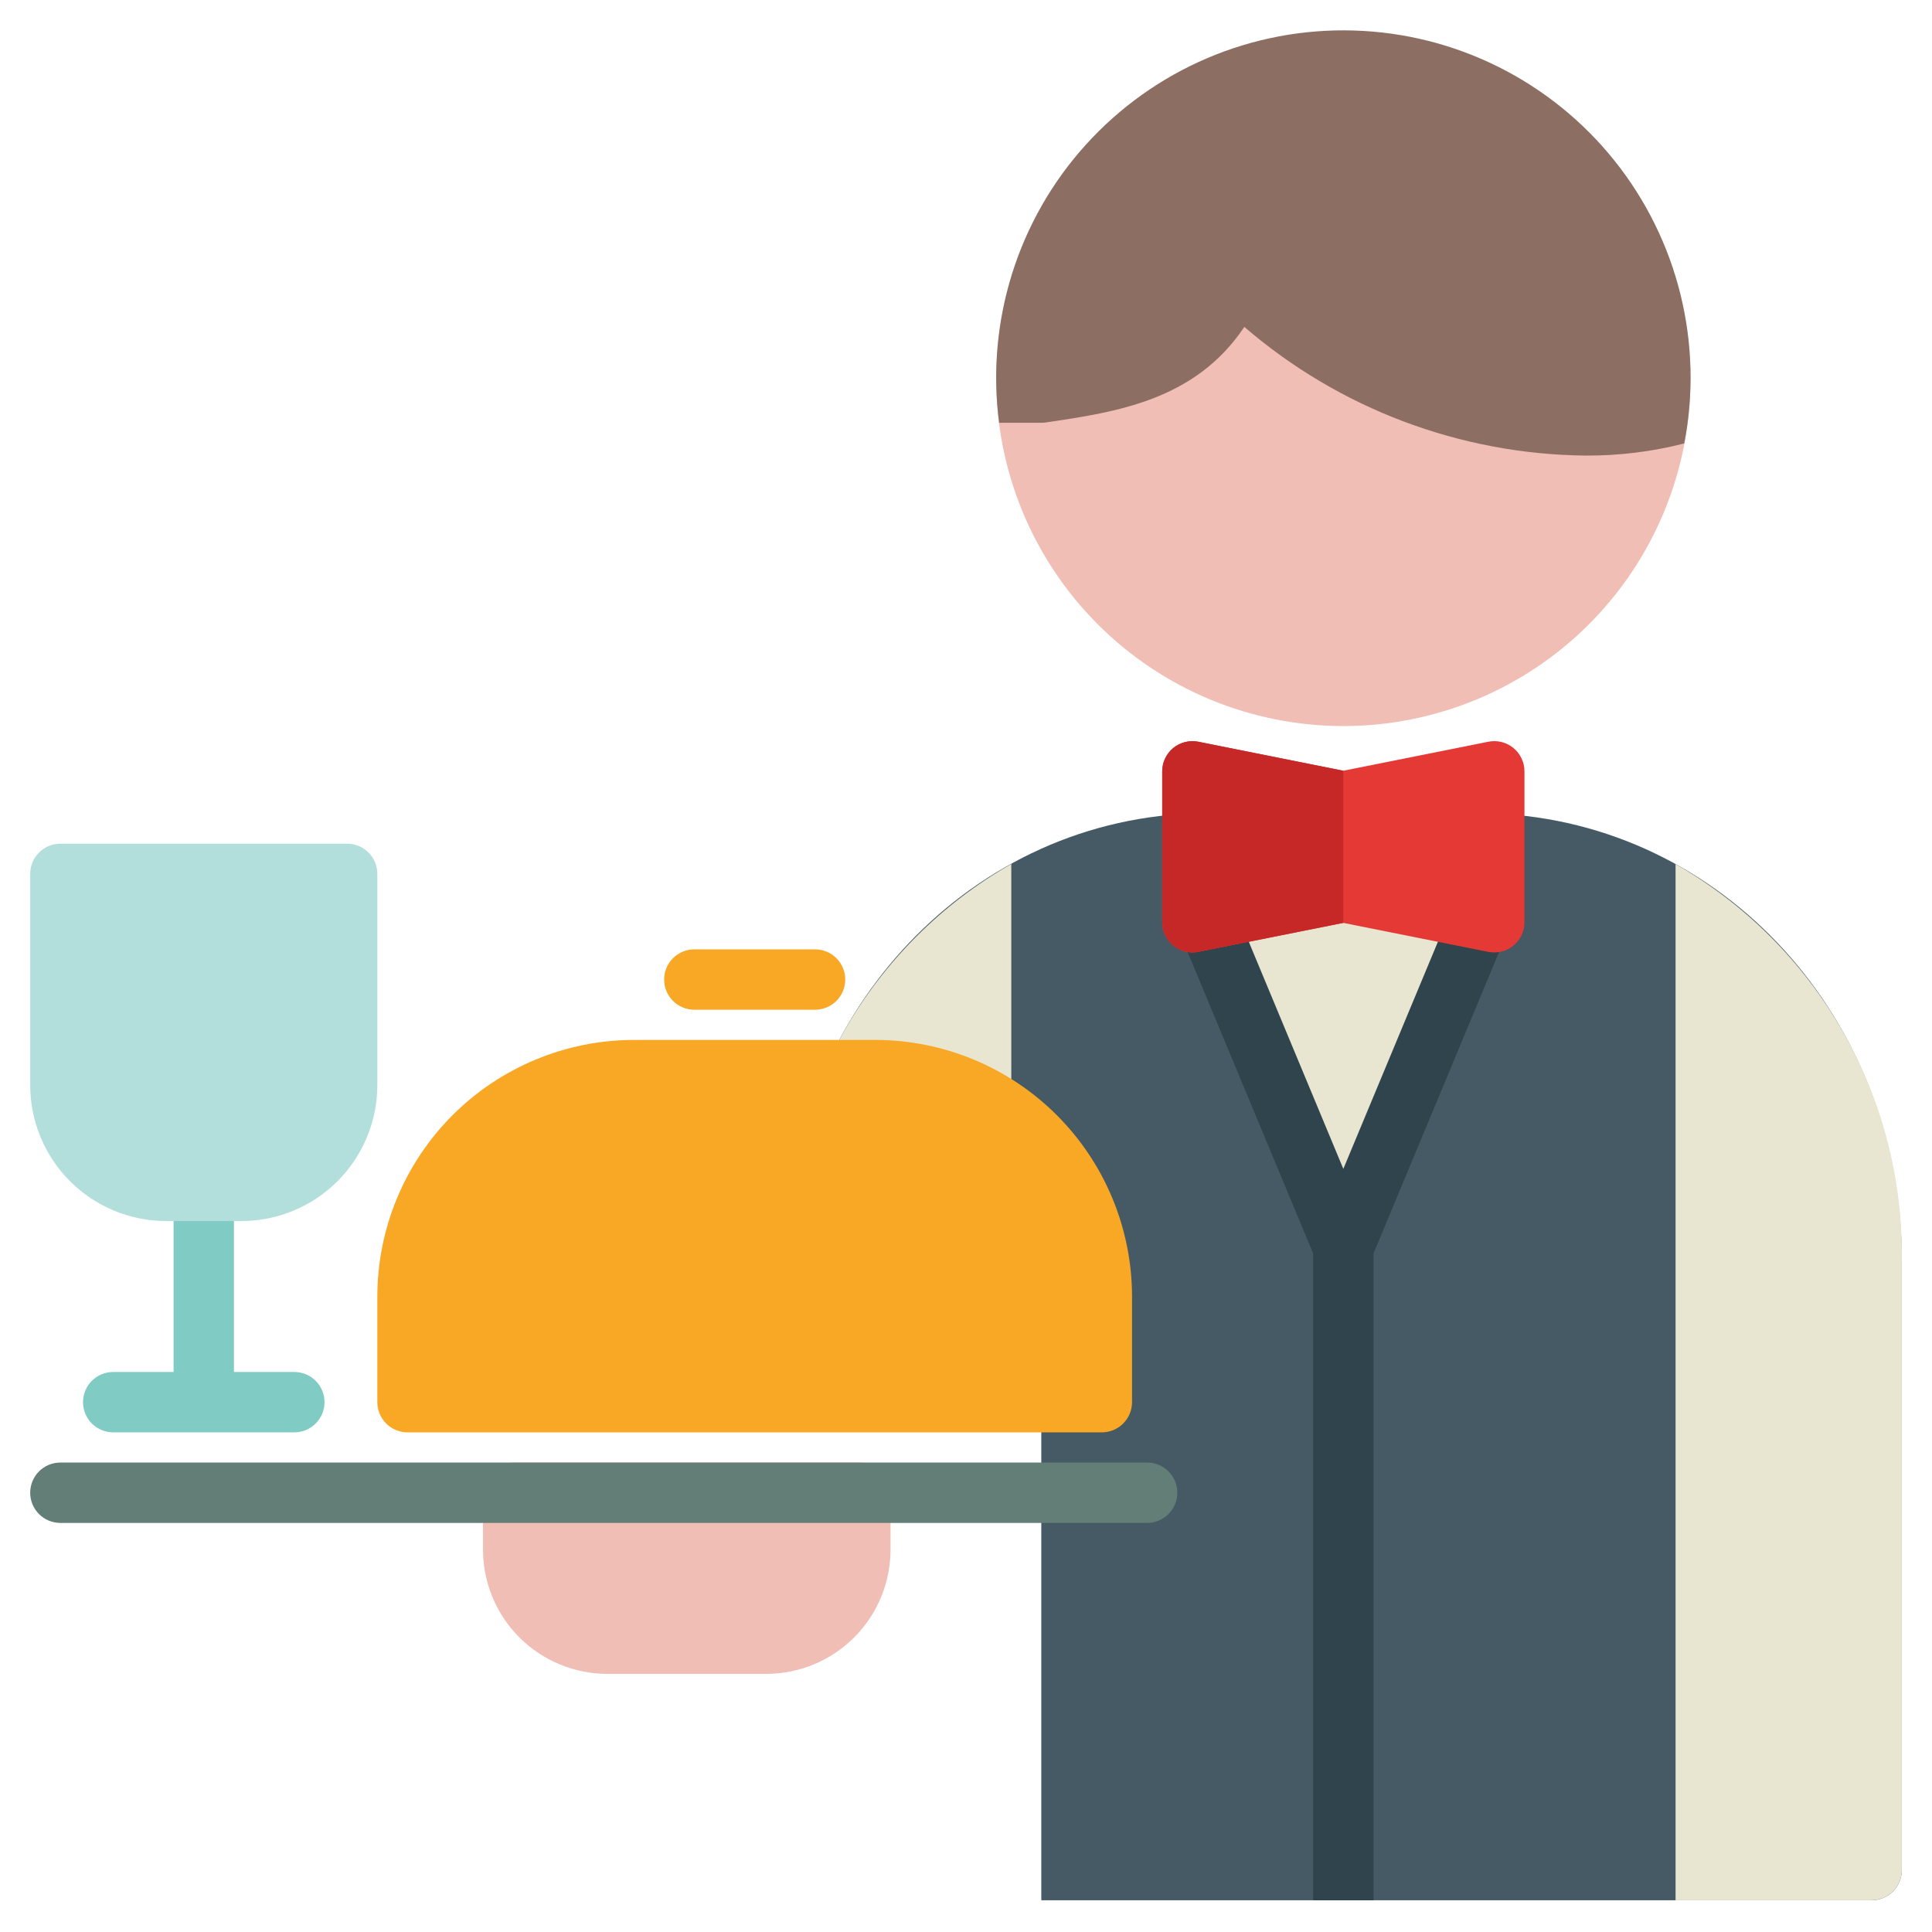 <svg width="72" height="72" viewBox="0 0 72 72" fill="none" xmlns="http://www.w3.org/2000/svg">
<path d="M55.688 30.317H44.438C44.423 30.317 44.408 30.317 44.393 30.318C35.902 30.656 29.25 37.972 29.25 46.974V47.192H37.681C37.98 47.192 38.266 47.311 38.477 47.522C38.688 47.733 38.806 48.019 38.806 48.317V70.817H69.75C70.048 70.817 70.335 70.699 70.546 70.488C70.757 70.277 70.875 69.99 70.875 69.692V46.974C70.875 37.972 64.223 30.656 55.688 30.317Z" fill="#455A64"/>
<path d="M55.153 34.264L50.062 46.487L44.972 34.264H55.153Z" fill="#E8E5D1"/>
<path d="M55.585 33.225C55.449 33.168 55.303 33.139 55.155 33.139C55.007 33.138 54.861 33.167 54.724 33.223C54.588 33.28 54.463 33.362 54.359 33.467C54.254 33.571 54.171 33.695 54.114 33.831L50.062 43.561L46.011 33.831C45.896 33.556 45.676 33.337 45.401 33.223C45.125 33.11 44.815 33.11 44.539 33.225C44.264 33.34 44.045 33.559 43.931 33.835C43.818 34.111 43.818 34.421 43.933 34.696L48.937 46.712V70.817H51.187V46.712L56.192 34.696C56.306 34.421 56.307 34.111 56.193 33.835C56.079 33.559 55.861 33.34 55.585 33.225Z" fill="#2F444C"/>
<path d="M50.062 1.183C46.632 1.187 43.344 2.551 40.919 4.976C38.493 7.402 37.129 10.69 37.125 14.12C37.125 17.552 38.488 20.842 40.914 23.269C43.341 25.695 46.631 27.058 50.062 27.058C53.494 27.058 56.784 25.695 59.211 23.269C61.637 20.842 63 17.552 63 14.12C62.996 10.69 61.632 7.402 59.206 4.976C56.781 2.551 53.493 1.187 50.062 1.183Z" fill="#F0BEB4"/>
<path d="M62.767 16.526C63.123 14.685 63.075 12.79 62.626 10.97C62.177 9.15 61.337 7.449 60.166 5.986C58.995 4.522 57.52 3.331 55.843 2.493C54.166 1.656 52.327 1.193 50.454 1.137C48.58 1.08 46.717 1.432 44.992 2.166C43.268 2.901 41.724 4.002 40.467 5.392C39.209 6.782 38.269 8.429 37.711 10.219C37.154 12.008 36.991 13.897 37.235 15.756H38.813C38.87 15.755 38.928 15.751 38.986 15.742C41.61 15.355 44.539 14.922 46.373 12.183C49.911 15.23 54.411 16.928 59.079 16.978C60.323 16.986 61.562 16.834 62.767 16.526Z" fill="#8D6E63"/>
<path d="M56.401 27.875C56.272 27.77 56.121 27.694 55.96 27.653C55.798 27.613 55.63 27.609 55.467 27.642L50.062 28.723L44.658 27.642C44.495 27.61 44.327 27.614 44.165 27.654C44.004 27.694 43.853 27.77 43.724 27.875C43.596 27.981 43.492 28.114 43.421 28.264C43.349 28.415 43.312 28.579 43.312 28.745V34.37C43.312 34.537 43.349 34.701 43.42 34.852C43.492 35.002 43.595 35.135 43.724 35.241C43.853 35.346 44.004 35.422 44.165 35.462C44.327 35.502 44.495 35.506 44.658 35.474L50.062 34.393L55.467 35.474C55.63 35.506 55.798 35.502 55.96 35.462C56.121 35.422 56.272 35.346 56.401 35.24C56.529 35.135 56.633 35.002 56.704 34.852C56.776 34.701 56.812 34.537 56.812 34.37V28.745C56.812 28.579 56.776 28.415 56.704 28.264C56.633 28.114 56.529 27.981 56.401 27.875Z" fill="#E53935"/>
<path d="M44.658 27.642C44.495 27.61 44.327 27.614 44.165 27.654C44.004 27.694 43.853 27.77 43.724 27.875C43.596 27.981 43.492 28.114 43.421 28.264C43.349 28.415 43.312 28.579 43.312 28.745V34.37C43.312 34.537 43.349 34.701 43.42 34.852C43.492 35.002 43.595 35.135 43.724 35.241C43.853 35.346 44.004 35.422 44.165 35.462C44.327 35.502 44.495 35.506 44.658 35.474L50.062 34.393V28.723L44.658 27.642Z" fill="#C62828"/>
<path d="M62.443 70.817H69.75C70.048 70.817 70.334 70.699 70.545 70.488C70.756 70.277 70.875 69.991 70.875 69.692V46.974C70.917 43.983 70.158 41.035 68.675 38.438C67.192 35.84 65.04 33.687 62.443 32.202V70.817Z" fill="#E8E5D1"/>
<path d="M37.688 32.197C35.09 33.681 32.937 35.835 31.453 38.434C29.969 41.033 29.208 43.982 29.25 46.974V47.192H37.682L37.688 47.193V32.197Z" fill="#E8E5D1"/>
<path d="M10.969 51.13H8.719V44.645C8.699 44.361 8.572 44.094 8.363 43.899C8.154 43.705 7.879 43.596 7.594 43.596C7.308 43.596 7.033 43.705 6.825 43.899C6.616 44.094 6.489 44.361 6.469 44.645V51.13H4.219C3.92 51.13 3.634 51.248 3.423 51.459C3.212 51.67 3.094 51.956 3.094 52.255C3.094 52.553 3.212 52.839 3.423 53.05C3.634 53.261 3.92 53.38 4.219 53.38H10.969C11.267 53.38 11.553 53.261 11.764 53.05C11.975 52.839 12.094 52.553 12.094 52.255C12.094 51.956 11.975 51.67 11.764 51.459C11.553 51.248 11.267 51.13 10.969 51.13Z" fill="#80CBC4"/>
<path d="M12.938 31.442H2.25C1.952 31.442 1.665 31.561 1.455 31.772C1.244 31.983 1.125 32.269 1.125 32.567V40.442C1.127 41.784 1.66 43.071 2.609 44.02C3.559 44.969 4.845 45.503 6.188 45.505H9C10.342 45.503 11.629 44.969 12.578 44.02C13.527 43.071 14.061 41.784 14.062 40.442V32.567C14.062 32.269 13.944 31.983 13.733 31.772C13.522 31.561 13.236 31.442 12.938 31.442Z" fill="#B2DFDB"/>
<path d="M32.062 54.505H19.125C18.827 54.505 18.541 54.623 18.329 54.834C18.119 55.045 18 55.331 18 55.63V57.753C18.001 58.98 18.489 60.156 19.357 61.023C20.224 61.89 21.4 62.378 22.627 62.38H28.561C29.787 62.378 30.963 61.89 31.831 61.023C32.698 60.156 33.186 58.979 33.188 57.753V55.63C33.188 55.331 33.069 55.045 32.858 54.834C32.647 54.623 32.361 54.505 32.062 54.505Z" fill="#F0BEB4"/>
<path d="M42.75 56.755H2.25C1.952 56.755 1.665 56.636 1.454 56.425C1.244 56.214 1.125 55.928 1.125 55.63C1.125 55.331 1.244 55.045 1.454 54.834C1.665 54.623 1.952 54.505 2.25 54.505H42.75C43.048 54.505 43.334 54.623 43.545 54.834C43.757 55.045 43.875 55.331 43.875 55.63C43.875 55.928 43.757 56.214 43.545 56.425C43.334 56.636 43.048 56.755 42.75 56.755Z" fill="#637E77"/>
<path d="M32.625 38.755H23.625C21.09 38.758 18.659 39.766 16.866 41.559C15.074 43.351 14.065 45.782 14.062 48.317V52.255C14.062 52.553 14.181 52.839 14.392 53.05C14.603 53.261 14.889 53.38 15.188 53.38H41.062C41.361 53.38 41.647 53.261 41.858 53.05C42.069 52.839 42.188 52.553 42.188 52.255V48.317C42.185 45.782 41.176 43.351 39.384 41.559C37.591 39.766 35.16 38.758 32.625 38.755Z" fill="#F9A825"/>
<path d="M25.875 37.63H30.375C30.673 37.63 30.959 37.511 31.171 37.3C31.381 37.089 31.5 36.803 31.5 36.505C31.5 36.206 31.381 35.92 31.171 35.709C30.959 35.498 30.673 35.38 30.375 35.38H25.875C25.577 35.38 25.291 35.498 25.079 35.709C24.869 35.92 24.75 36.206 24.75 36.505C24.75 36.803 24.869 37.089 25.079 37.3C25.291 37.511 25.577 37.63 25.875 37.63Z" fill="#F9A825"/>
</svg>

